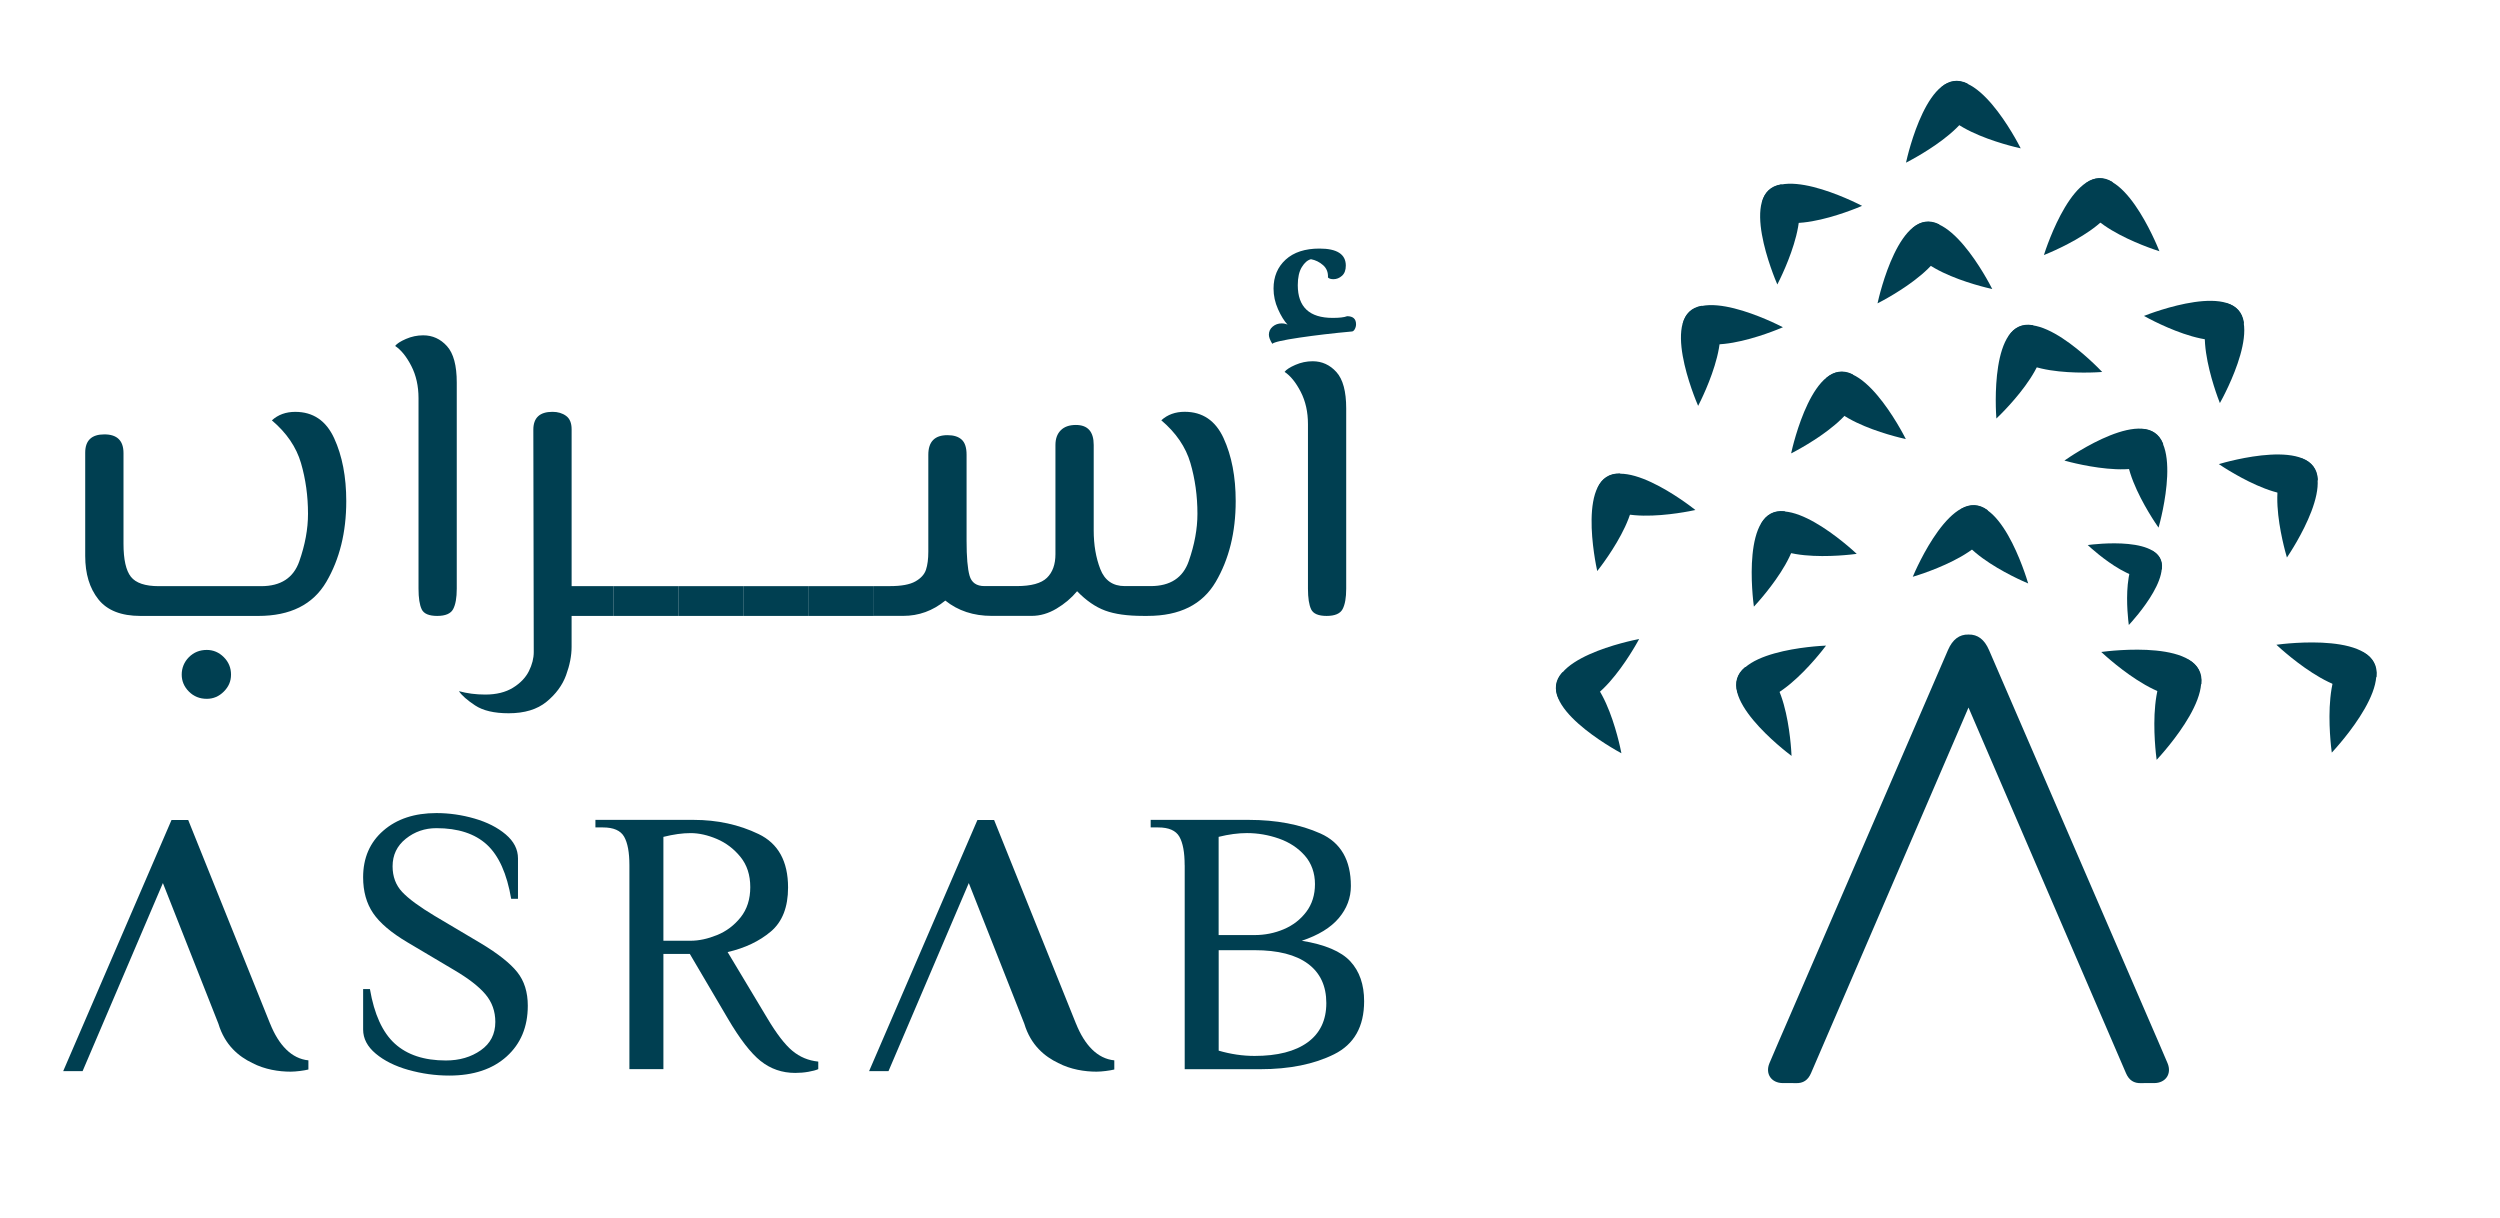 <svg xmlns="http://www.w3.org/2000/svg" viewBox="0 0 1080 526.22"><defs><style>      .cls-1 {        fill: #003f51;      }    </style></defs><g><g id="Layer_1"><g><g><path class="cls-1" d="M42.5,258.91c-3.8-4.78-5.69-11.02-5.69-18.73v-44.63c0-5.26,2.76-7.9,8.27-7.9s8.27,2.69,8.27,8.08v39.12c0,6.86,1.07,11.63,3.21,14.33,2.14,2.69,6.15,4.04,12.03,4.04h44.27c8.45,0,13.93-3.58,16.44-10.74,2.51-7.16,3.76-13.99,3.76-20.48,0-7.71-1.01-15.03-3.03-21.95-2.02-6.92-6.22-13.07-12.58-18.46,2.69-2.45,6.06-3.67,10.1-3.67,7.71,0,13.32,3.8,16.81,11.39,3.49,7.59,5.23,16.65,5.23,27.18,0,13.47-2.88,25.1-8.63,34.9-5.76,9.8-15.55,14.69-29.39,14.69h-50.88c-8.33,0-14.39-2.39-18.18-7.16ZM81.62,298.77c-2.08-2.08-3.12-4.53-3.12-7.35s1.04-5.45,3.12-7.53c2.08-2.08,4.65-3.12,7.71-3.12,2.81,0,5.26,1.04,7.35,3.12,2.08,2.08,3.12,4.59,3.12,7.53s-1.04,5.26-3.12,7.35c-2.08,2.08-4.53,3.12-7.35,3.12-3.06,0-5.63-1.04-7.71-3.12Z"></path><path class="cls-1" d="M182.18,263.23c-.92-1.9-1.38-4.87-1.38-8.91v-82.28c0-5.26-1.04-9.92-3.12-13.96-2.08-4.04-4.41-6.92-6.98-8.63.73-.98,2.29-1.99,4.68-3.03,2.39-1.04,4.87-1.56,7.44-1.56,4.04,0,7.47,1.56,10.28,4.68,2.82,3.12,4.22,8.36,4.22,15.7v89.08c0,3.92-.52,6.86-1.56,8.82-1.04,1.96-3.34,2.94-6.89,2.94s-5.79-.95-6.7-2.85Z"></path><path class="cls-1" d="M265.11,266.07h-18.18v13.41c0,3.79-.8,7.87-2.39,12.21-1.59,4.34-4.41,8.17-8.45,11.48-4.04,3.31-9.49,4.96-16.35,4.96-6.24,0-11.08-1.13-14.51-3.4-3.43-2.27-5.75-4.32-6.98-6.15,3.55.98,7.35,1.47,11.39,1.47,4.77,0,8.75-.98,11.94-2.94,3.18-1.96,5.48-4.35,6.89-7.16,1.41-2.82,2.11-5.57,2.11-8.27l-.18-96.06c0-5.14,2.76-7.71,8.27-7.71,2.32,0,4.28.58,5.88,1.75,1.59,1.16,2.39,3.09,2.39,5.79v67.77h18.18v12.86Z"></path><path class="cls-1" d="M265.11,253.22h28.1v12.86h-28.1v-12.86Z"></path><path class="cls-1" d="M293.21,253.22h28.1v12.86h-28.1v-12.86Z"></path><path class="cls-1" d="M321.31,253.22h28.1v12.86h-28.1v-12.86Z"></path><path class="cls-1" d="M349.42,253.22h28.1v12.86h-28.1v-12.86Z"></path><path class="cls-1" d="M528.59,189.3c3.49,7.59,5.23,16.65,5.23,27.18,0,13.47-2.88,25.1-8.63,34.9-5.76,9.8-15.55,14.69-29.39,14.69h-2.02c-6.74,0-12.19-.76-16.35-2.3-4.16-1.53-8.2-4.32-12.12-8.36-2.45,2.94-5.42,5.45-8.91,7.53-3.49,2.08-7.07,3.12-10.74,3.12h-17.27c-7.84,0-14.51-2.2-20.02-6.61-5.39,4.41-11.45,6.61-18.18,6.61h-12.67v-12.86h6.98c4.9,0,8.54-.67,10.93-2.02,2.39-1.35,3.92-3.03,4.59-5.05.67-2.02,1.01-4.62,1.01-7.81v-41.88c0-5.63,2.76-8.45,8.27-8.45,2.69,0,4.74.64,6.15,1.93,1.41,1.29,2.11,3.46,2.11,6.52v37.1c0,7.1.43,12.15,1.29,15.15.85,3,3,4.5,6.43,4.5h13.96c6.24,0,10.59-1.19,13.04-3.58,2.45-2.39,3.67-5.79,3.67-10.19v-47.2c0-2.69.76-4.8,2.3-6.34s3.7-2.3,6.52-2.3c5.14,0,7.71,2.88,7.71,8.63v36.92c0,6.25.95,11.82,2.85,16.71,1.9,4.9,5.42,7.35,10.56,7.35h11.2c8.45,0,13.93-3.58,16.44-10.74,2.51-7.16,3.76-13.99,3.76-20.48,0-7.71-1.01-15.03-3.03-21.95-2.02-6.92-6.22-13.07-12.58-18.46,2.69-2.45,6.06-3.67,10.1-3.67,7.71,0,13.32,3.8,16.81,11.39Z"></path><path class="cls-1" d="M548.15,144.67c0-1.47.55-2.66,1.65-3.58,1.1-.92,2.39-1.38,3.86-1.38.98,0,1.84.18,2.57.55-1.47-1.59-2.85-3.83-4.13-6.7-1.29-2.88-1.93-5.85-1.93-8.91,0-5.14,1.75-9.3,5.23-12.49,3.49-3.18,8.36-4.78,14.6-4.78,7.59,0,11.39,2.45,11.39,7.35,0,1.96-.55,3.43-1.65,4.41-1.1.98-2.33,1.47-3.67,1.47-1.1,0-1.9-.24-2.39-.73.12-2.2-.58-3.98-2.11-5.33-1.53-1.35-3.28-2.2-5.23-2.57-1.47.37-2.79,1.5-3.95,3.4-1.17,1.9-1.75,4.5-1.75,7.81,0,9.43,5.02,14.14,15.06,14.14,2.94,0,5.02-.24,6.25-.73,2.57,0,3.86,1.17,3.86,3.49,0,.73-.18,1.44-.55,2.11-.37.67-.8,1.01-1.29,1.01-8.08.73-15.64,1.62-22.68,2.66-7.04,1.04-10.93,1.93-11.66,2.66-.98-1.59-1.47-2.88-1.47-3.86ZM566.42,263.23c-.92-1.9-1.38-4.87-1.38-8.91v-71.08c0-5.26-1.04-9.92-3.12-13.96-2.08-4.04-4.41-6.92-6.98-8.63.73-.98,2.29-1.99,4.68-3.03,2.39-1.04,4.87-1.56,7.44-1.56,4.04,0,7.47,1.56,10.28,4.68,2.82,3.12,4.22,8.36,4.22,15.7v77.88c0,3.92-.52,6.86-1.56,8.82-1.04,1.96-3.34,2.94-6.89,2.94s-5.79-.95-6.7-2.85Z"></path><path class="cls-1" d="M176.45,462.21c-5.77-1.63-10.47-3.97-14.11-7.02-3.65-3.04-5.47-6.53-5.47-10.44v-17.46h2.94c1.85,10.88,5.44,18.74,10.77,23.58,5.33,4.84,12.67,7.26,22.03,7.26,5.88,0,10.9-1.47,15.09-4.41,4.19-2.94,6.28-7.02,6.28-12.24,0-4.57-1.41-8.54-4.24-11.91-2.83-3.37-7.4-6.91-13.71-10.61l-20.07-11.91c-6.96-4.13-11.89-8.32-14.77-12.56-2.88-4.24-4.32-9.41-4.32-15.5,0-8.37,2.91-15.09,8.73-20.15,5.82-5.06,13.46-7.59,22.93-7.59,5.55,0,11.04.79,16.48,2.37,5.44,1.58,9.93,3.86,13.46,6.85,3.53,2.99,5.3,6.45,5.3,10.36v17.46h-2.94c-1.85-10.88-5.36-18.68-10.52-23.42-5.17-4.73-12.43-7.1-21.78-7.1-5.01,0-9.41,1.52-13.22,4.57-3.81,3.05-5.71,7.02-5.71,11.91,0,4.46,1.39,8.16,4.16,11.1,2.77,2.94,7.42,6.36,13.95,10.28l20.07,11.91c7.4,4.46,12.62,8.59,15.66,12.4,3.05,3.81,4.57,8.65,4.57,14.52,0,9.14-3.05,16.45-9.14,21.95-6.09,5.49-14.36,8.24-24.8,8.24-5.98,0-11.86-.82-17.62-2.45Z"></path><path class="cls-1" d="M328.61,458.37c-4.3-3.43-9.06-9.6-14.28-18.52l-16.32-27.74h-11.42v49.77h-14.69v-88.11c0-5.55-.76-9.65-2.28-12.32-1.52-2.66-4.57-4-9.14-4h-3.26v-3.26h42.43c10.22,0,19.58,2.04,28.06,6.12,8.49,4.08,12.73,11.78,12.73,23.09,0,8.48-2.48,14.82-7.43,19.01-4.95,4.19-11.18,7.15-18.68,8.89l17.13,28.55c4.02,6.75,7.64,11.45,10.85,14.11,3.21,2.67,6.93,4.22,11.18,4.65v3.26c-.98.43-2.39.82-4.24,1.14-1.85.33-3.75.49-5.71.49-5.66,0-10.63-1.71-14.93-5.14ZM298.34,406.4c3.59,0,7.4-.82,11.42-2.45,4.02-1.63,7.42-4.19,10.2-7.67,2.77-3.48,4.16-7.83,4.16-13.05s-1.41-9.57-4.24-13.05c-2.83-3.48-6.23-6.06-10.2-7.75-3.97-1.68-7.75-2.53-11.34-2.53s-7.4.55-11.75,1.63v44.87h11.75Z"></path><path class="cls-1" d="M511.77,373.77c0-5.55-.76-9.65-2.28-12.32-1.52-2.66-4.57-4-9.14-4h-3.26v-3.26h42.43c11.86,0,22.16,1.96,30.92,5.88,8.76,3.92,13.14,11.48,13.14,22.68,0,5.11-1.74,9.74-5.22,13.87-3.48,4.13-8.81,7.4-15.99,9.79,10.01,1.63,17,4.6,20.97,8.89,3.97,4.3,5.96,10.04,5.96,17.22,0,10.99-4.32,18.63-12.97,22.93-8.65,4.3-19.28,6.45-31.9,6.45h-32.64v-88.11ZM541.96,403.95c4.46,0,8.67-.84,12.65-2.53,3.97-1.69,7.2-4.19,9.71-7.51,2.5-3.32,3.75-7.32,3.75-11.99s-1.47-9-4.41-12.32c-2.94-3.32-6.66-5.76-11.18-7.34-4.52-1.58-9.11-2.37-13.79-2.37-3.81,0-7.89.55-12.24,1.63v42.42h15.5ZM564.89,450.3c5.38-3.92,8.08-9.57,8.08-16.97s-2.64-13.05-7.91-16.97c-5.28-3.92-12.97-5.88-23.09-5.88h-15.5v43.4c5.22,1.52,10.39,2.28,15.5,2.28,9.9,0,17.54-1.96,22.93-5.87Z"></path></g><path class="cls-1" d="M116.69,442.25l-35.38-88h-7.22l-46.79,108.48h8.38l34.69-81.25,23.98,60.76c2.79,9.31,8.85,14.2,14.67,16.99,5.35,2.79,11.41,3.73,16.53,3.73,2.33,0,5.82-.47,7.68-.93v-3.96c-7.22-.7-12.8-6.52-16.53-15.83Z"></path><path class="cls-1" d="M464.84,442.25l-35.38-88h-7.22l-46.79,108.48h8.38l34.69-81.25,23.98,60.76c2.79,9.31,8.85,14.2,14.67,16.99,5.35,2.79,11.41,3.73,16.53,3.73,2.33,0,5.82-.47,7.68-.93v-3.96c-7.22-.7-12.8-6.52-16.53-15.83Z"></path><g><path class="cls-1" d="M907.82,281.71s-.05-.05-.07-.06c.02,0,.05,0,.09-.01,3.18-.43,45.28-5.77,43.15,13.8h0c-9.59,17.21-40.84-11.54-43.17-13.72Z"></path><path class="cls-1" d="M931.73,328.18s-.05.05-.06.07c0-.02,0-.05-.01-.09-.43-3.18-5.77-45.28,13.8-43.15h0c17.21,9.59-11.54,40.84-13.72,43.17Z"></path></g><g><path class="cls-1" d="M983.48,278.59s-.05-.05-.07-.06c.02,0,.05,0,.09-.01,3.18-.43,45.28-5.77,43.15,13.8h0c-9.59,17.21-40.84-11.54-43.17-13.72Z"></path><path class="cls-1" d="M1007.39,325.06s-.05.05-.06.07c0-.02,0-.05-.01-.09-.43-3.18-5.77-45.28,13.8-43.15h0c17.21,9.59-11.54,40.84-13.72,43.17Z"></path></g><g><path class="cls-1" d="M901.97,235.5s-.04-.03-.05-.05c.02,0,.04,0,.06,0,2.36-.32,33.55-4.28,31.97,10.23h0c-7.11,12.75-30.27-8.55-31.99-10.17Z"></path><path class="cls-1" d="M919.69,269.94s-.03.04-.05.05c0-.02,0-.04,0-.06-.32-2.36-4.28-33.55,10.23-31.97h0c12.75,7.11-8.55,30.26-10.17,31.99Z"></path></g><g><path class="cls-1" d="M958.61,200.54s-.05-.04-.07-.05c.02,0,.05-.02.08-.02,2.93-.87,41.79-12.12,42.67,6.62h0c-6.49,17.62-40.17-4.84-42.68-6.55Z"></path><path class="cls-1" d="M988,240.77s-.04.05-.05.07c0-.02-.02-.05-.02-.08-.87-2.93-12.12-41.79,6.62-42.67h0c17.62,6.49-4.84,40.16-6.55,42.68Z"></path></g><g><path class="cls-1" d="M891.92,198.99s-.06-.02-.09-.02c.02-.01.04-.03.07-.05,2.5-1.76,35.8-24.72,42.57-7.22h0c-.58,18.77-39.63,8.12-42.56,7.29Z"></path><path class="cls-1" d="M932.52,227.85s-.02.06-.02.09c-.01-.02-.03-.04-.05-.07-1.76-2.5-24.72-35.8-7.22-42.57h0c18.77.58,8.12,39.63,7.29,42.56Z"></path></g><g><path class="cls-1" d="M926.27,136.52s-.06-.03-.08-.04c.02,0,.05-.02.08-.03,2.84-1.12,40.58-15.7,43.08,2.9h0c-4.94,18.12-40.43-1.34-43.09-2.83Z"></path><path class="cls-1" d="M959.03,174.05s-.03.06-.04.08c0-.02-.02-.05-.03-.08-1.12-2.84-15.7-40.58,2.9-43.08h0c18.12,4.94-1.34,40.43-2.83,43.09Z"></path></g><g><path class="cls-1" d="M862.49,180.74s-.05.05-.06.06c0-.02,0-.05,0-.08-.23-3.05-2.9-43.41,15.6-40.27h0c15.82,10.11-13.31,38.2-15.53,40.29Z"></path><path class="cls-1" d="M908.08,160.64s.05.05.06.06c-.02,0-.05,0-.08,0-3.05.23-43.41,2.9-40.27-15.6h0c10.11-15.82,38.2,13.31,40.3,15.53Z"></path></g><g><path class="cls-1" d="M883.04,110.16s-.06.03-.08.03c0-.02.01-.05.03-.08.92-2.92,13.45-41.38,29.46-31.58h0c10.93,15.27-26.57,30.5-29.4,31.62Z"></path><path class="cls-1" d="M932.83,108.46s.03.06.03.08c-.02,0-.05-.01-.08-.03-2.92-.92-41.38-13.45-31.58-29.46h0c15.27-10.93,30.51,26.57,31.63,29.4Z"></path></g><g><path class="cls-1" d="M823.47,70.22s-.06.03-.08.04c0-.02.01-.05.02-.08.65-2.99,9.64-42.43,26.46-34.12h0c12.27,14.21-23.69,32.79-26.4,34.17Z"></path><path class="cls-1" d="M872.9,64.01s.03.06.04.08c-.02,0-.05-.01-.08-.02-2.99-.65-42.43-9.64-34.12-26.46h0c14.22-12.27,32.8,23.68,34.17,26.4Z"></path></g><g><path class="cls-1" d="M811.17,131s-.06.03-.08.04c0-.02.01-.05.02-.08.65-2.99,9.64-42.43,26.46-34.12h0c12.27,14.21-23.69,32.79-26.4,34.17Z"></path><path class="cls-1" d="M860.6,124.78s.03.06.04.08c-.02,0-.05-.01-.08-.02-2.99-.65-42.43-9.64-34.12-26.46h0c14.22-12.27,32.8,23.68,34.17,26.4Z"></path></g><g><path class="cls-1" d="M773.84,195.82s-.06.03-.08.04c0-.02.01-.05.02-.08.65-2.99,9.64-42.43,26.46-34.12h0c12.27,14.21-23.69,32.79-26.4,34.17Z"></path><path class="cls-1" d="M823.27,189.6s.03.06.04.08c-.02,0-.05-.01-.08-.02-2.99-.65-42.43-9.64-34.12-26.46h0c14.22-12.27,32.8,23.68,34.17,26.4Z"></path></g><g><path class="cls-1" d="M757.74,262s-.04.05-.06.06c0-.02,0-.05-.01-.08-.41-3.03-5.5-43.16,13.16-41.13h0c16.4,9.14-11,38.93-13.09,41.15Z"></path><path class="cls-1" d="M802.04,239.21s.05.04.06.06c-.02,0-.05,0-.08.01-3.03.41-43.16,5.5-41.13-13.16h0c9.15-16.4,38.93,11,41.15,13.09Z"></path></g><g><path class="cls-1" d="M733.63,175.25s-.03.06-.04.08c0-.02-.02-.05-.03-.08-1.21-2.81-16.95-40.07,1.56-43.15h0c18.26,4.37-.08,40.45-1.48,43.15Z"></path><path class="cls-1" d="M770.13,141.34s.06.03.08.04c-.02,0-.05.02-.08.03-2.81,1.21-40.07,16.95-43.15-1.56h0c4.38-18.26,40.46.08,43.16,1.48Z"></path></g><g><path class="cls-1" d="M767.84,122.81s-.03.06-.04.08c0-.02-.02-.05-.03-.08-1.21-2.81-16.95-40.07,1.56-43.15h0c18.26,4.37-.08,40.45-1.48,43.15Z"></path><path class="cls-1" d="M804.33,88.9s.06.03.08.04c-.02,0-.05.02-.08.03-2.81,1.21-40.07,16.95-43.15-1.56h0c4.38-18.26,40.46.08,43.16,1.48Z"></path></g><g><path class="cls-1" d="M690.06,246.63s-.04.05-.05.07c0-.02-.01-.05-.02-.08-.66-2.99-9.03-42.56,9.73-42.07h0c17.1,7.76-7.76,39.7-9.66,42.08Z"></path><path class="cls-1" d="M732.34,220.27s.05.04.07.05c-.02,0-.05.01-.08.02-2.99.66-42.56,9.03-42.07-9.73h0c7.77-17.1,39.7,7.76,42.09,9.66Z"></path></g><g><path class="cls-1" d="M773.95,326.46s0,.06,0,.09c-.02-.01-.04-.03-.07-.05-2.45-1.83-34.63-26.35-20.1-38.22h0c18.02-5.28,20.04,35.14,20.16,38.18Z"></path><path class="cls-1" d="M788.76,278.9s.06,0,.09,0c-.01.02-.03.04-.05.07-1.83,2.45-26.35,34.63-38.22,20.1h0c-5.28-18.02,35.14-20.04,38.19-20.16Z"></path></g><g><path class="cls-1" d="M700.42,325.32s.01.06.02.09c-.02-.01-.05-.02-.07-.04-2.69-1.45-38.15-20.92-25.54-34.82h0c17.04-7.9,25.03,31.78,25.6,34.77Z"></path><path class="cls-1" d="M708.02,276.08s.06-.01.09-.02c-.01.02-.02.05-.04.07-1.45,2.69-20.92,38.15-34.82,25.54h0c-7.89-17.04,31.79-25.02,34.78-25.6Z"></path></g><g><path class="cls-1" d="M826.41,249.14s-.06.02-.09.03c0-.02.02-.05.03-.08,1.18-2.82,17.15-39.99,32.2-28.78h0c9.5,16.2-29.23,27.97-32.15,28.83Z"></path><path class="cls-1" d="M876.15,251.96s.02.06.03.09c-.02,0-.05-.02-.08-.03-2.82-1.18-39.99-17.15-28.78-32.2h0c16.2-9.5,27.97,29.22,28.83,32.15Z"></path></g><path class="cls-1" d="M936.39,459.32c-2.69-6.38-5.47-12.73-8.23-19.11-22.96-53.14-45.94-106.28-68.92-159.42-1.95-4.52-4.89-6.77-8.82-6.67h0s-.02,0-.03,0c-.01,0-.02,0-.03,0h0c-3.92-.1-6.87,2.15-8.82,6.67-22.98,53.14-45.96,106.28-68.92,159.42-2.76,6.38-5.54,12.73-8.23,19.11-1.89,4.55.82,8.52,5.72,8.57,1.87.02,3.75-.06,5.62.02,3.26.15,5.35-1.33,6.63-4.31,20.96-48.72,41.96-97.42,62.95-146.14,1.62-3.78,3.26-7.58,5.08-11.81,1.83,4.22,3.47,8.02,5.08,11.81,20.98,48.72,41.98,97.42,62.95,146.14,1.28,2.99,3.37,4.46,6.63,4.31,1.87-.08,3.75,0,5.62-.02,4.9-.04,7.62-4.02,5.72-8.57Z"></path></g></g></g></svg>